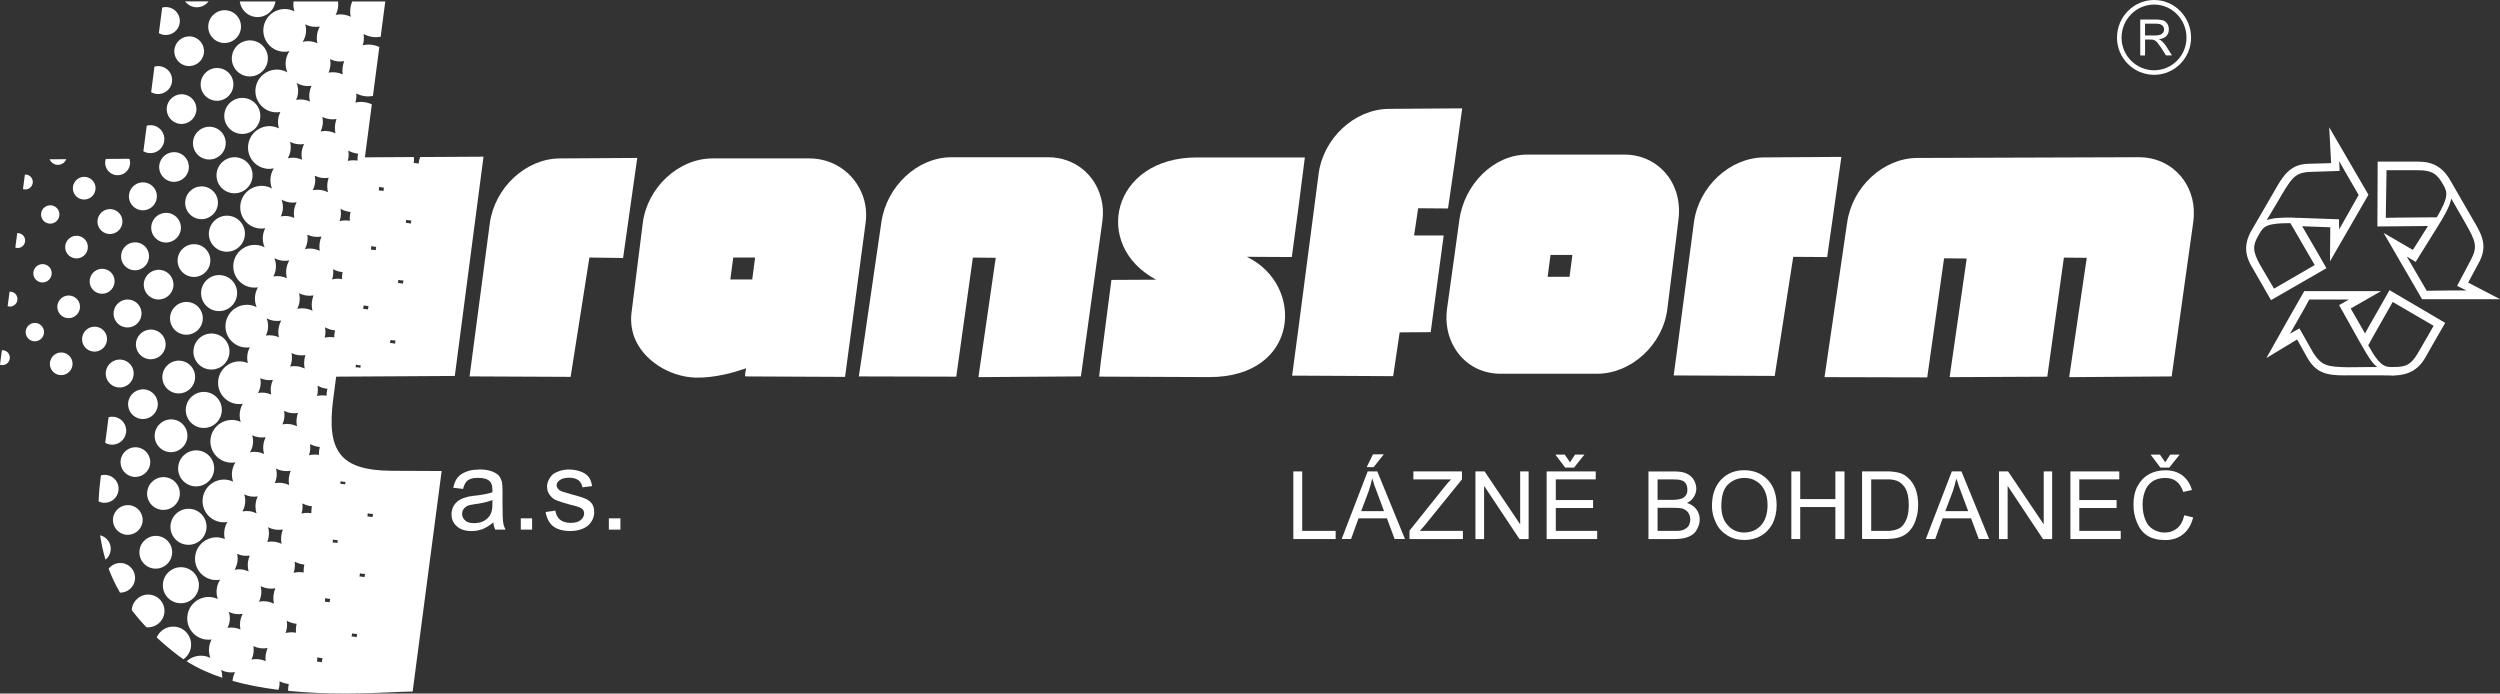 <?xml version="1.0" encoding="utf-8"?>
<!-- Generator: Adobe Illustrator 23.0.1, SVG Export Plug-In . SVG Version: 6.00 Build 0)  -->
<svg version="1.1" id="Vrstva_1" xmlns="http://www.w3.org/2000/svg" xmlns:xlink="http://www.w3.org/1999/xlink" x="0px" y="0px"
	 viewBox="0 0 748.17 207.55" enable-background="new 0 0 748.17 207.55" xml:space="preserve">
<rect x="0" y="0" width="748.17" height="207.55" fill="#333333" stroke="none"/>
<path fill="#FFFFFF" d="M329.88,66.35c0.36-2.52,0.22-4.97-0.43-7.27c-1.87-6.98-7.99-12.02-15.77-12.02h-28.94
	c-10.22,0-19.37,8.71-20.95,19.3l-5.69,39.02l-1.08,7.27h1.08l28.08,0.07l4.97-35.64l6.84,0.07l-5.18,35.71l30.67-0.22l5.98-43.2
	L329.88,66.35z"/>
<path fill="#FFFFFF" d="M259.03,66.85c0.43-3.02,0.07-5.98-0.94-8.57c-2.45-6.41-8.57-10.87-15.84-10.87h-20.02h-9
	c-10.15,0-19.58,8.71-20.88,19.44l-2.52,20.09l-0.86,6.84c-0.29,2.52,0.07,4.97,0.86,7.13c2.66,6.98,10.51,11.81,18.22,12.1
	c5.98,0.14,11.88-1.66,14.18-2.45c0.65-0.22,1.01-0.36,1.08-0.36c-0.36,1.37-0.36,2.45-0.29,2.45l29.88,0.14l5.18-38.81
	L259.03,66.85z M225.12,83.63h-2.88h-3.67l0.86-6.55h2.81h3.74L225.12,83.63z"/>
<path fill="#FFFFFF" d="M190.71,47.27h-0.86l-22.32,0.14c-10.22,0.07-19.51,8.78-20.95,19.44l-6.05,45.79l30.24,0.14l5.62-35.71
	l10.08,0.14l3.38-23.9L190.71,47.27z"/>
<path fill="#FFFFFF" d="M500.88,112.36h0.79l29.45,0.14l5.54-35.64l10.15,0.07l1.73-12.1l2.52-17.86h-2.52l-20.66,0.14
	c-10.22,0.07-19.58,8.78-20.95,19.51l-5.26,39.89L500.88,112.36z"/>
<path fill="#FFFFFF" d="M640.2,47.05l-66.46,0.22c-10.22,0.07-19.44,8.71-20.95,19.37l-4.25,29.02l-2.52,17.21h2.52l28.22,0.07
	l5.04-35.64l6.77,0.07l-5.11,35.5l29.23-0.14l4.97-35.64l6.84,0.07l-5.26,35.71l30.67-0.22l6.48-46.3c0.07-0.5,0.07-1.01,0.14-1.51
	v-2.16C656.04,53.89,649.2,47.05,640.2,47.05z"/>
<path fill="#FFFFFF" d="M388.63,61.74l1.87-14.62h-1.87h-30.46c-25.49,0-31.46,26.35-12.17,36.58l-13.39,0.07l-3.17,24.48l-0.5,4.46
	h0.5l32.4,0.14c27.14,0.07,28.8-27.58,11.3-36l13.46,0.07L388.63,61.74z"/>
<path fill="#FFFFFF" d="M501.67,71.03l0.65-5.4c0.36-2.88,0.07-5.54-0.65-7.99c-2.09-6.7-8.06-11.38-15.55-11.38h-19.3h-9.72
	c-10.22,0-18.94,9-20.38,19.66l-1.44,10.51l-2.23,15.98c-0.58,4.39,0.29,8.42,2.23,11.66c2.74,4.68,7.7,7.78,13.75,7.78h17.78h11.16
	c10.22,0,19.73-8.71,21.02-19.44L501.67,71.03z M469.71,82.84h-2.88h-3.67l0.86-6.55h2.81h3.74L469.71,82.84z"/>
<path fill="#FFFFFF" d="M416.93,112.57l1.94-13.1l9.29-0.07l3.89-28.94h-8.86l1.22-8.14l8.93,0.07L435.29,49l2.3-16.56h-2.3
	l-19.73,0.14c-10.22,0.14-19.58,8.78-20.95,19.51l-5.98,45.79l-1.94,14.54h1.94L416.93,112.57z"/>
<path fill="#FFFFFF" d="M738.64,84.57l2.95-5.49c2.99-5.17,1.45-8.45-1.44-13.23c-5.28-9.2-6.46-11.23-6.77-11.73l0,0
	c-1.73-3.07-3.79-4.75-6.68-5.45c-0.99-0.21-2.09-0.31-3.56-0.31h-11.58l-0.08,19.41c0,0,10.88-0.07,15.05-0.14
	c0.03,0,0.05,0,0.08,0l-0.8,1.28l-3.71,5.88l-8.76-5.09l11.5,19.83h23.34L738.64,84.57z M726.53,65.05
	c-5.04,0-12.54,0.14-12.54,0.14l0.22-14.26h9.01c1.3,0,2.38,0.07,3.31,0.29c2.09,0.43,3.24,1.58,4.68,4.1
	c1.3,2.3,1.58,3.67-1.94,9.72C729.12,65.05,728.04,65.05,726.53,65.05z M726.26,87.02l-0.36-0.58l-5.62-9.65l2.66,1.58l3.58-5.77
	l2.88-4.61c2.3-3.67,3.74-6.26,4.18-8.57c1.51,2.66,4.39,7.63,4.39,7.63c2.88,5.11,3.6,6.77,1.44,10.8l-4.08,7.71l2.81,1.37
	C738.07,86.88,728.49,86.95,726.26,87.02z"/>
<path fill="#FFFFFF" d="M715.1,86.83c0,0-3.06,5.45-5.8,10.2c-0.7,1.24-1.19,2.12-1.53,2.75l-4.28-7.46l9.09-5.2h-22.99l-4.64,8.14
	l-6.7,11.9l7.87-4.77l1.34-0.79l2.97,5.33c2.59,4.6,5.65,5.41,11.14,5.41c0.32,0,0.65,0,0.98-0.01h7.49c2.18,0,4.83,0,5.66,0.04
	l0.05,0.05l0.37-0.01c5.01-0.17,7.84-1.87,10.08-6.05l1.07-1.93l4.5-7.8L715.1,86.83z M710.04,109.84c-3.1,0-7.42,0.07-7.42,0.07
	c-5.98-0.14-7.78-0.36-10.3-4.25l-4.18-7.38l-2.45,1.37l-0.43,0.22c0,0,0.22-0.22,0.43-0.65c1.15-2.02,4.54-7.85,5.4-9.58h11.88
	l-2.95,1.66l5.98,10.7c1.58,2.74,2.81,4.97,4.03,6.48c0.5,0.58,0.94,1.01,1.37,1.37C710.97,109.84,710.54,109.84,710.04,109.84z
	 M726.53,100.62l-2.59,4.46c-2.23,3.96-3.67,4.82-7.85,4.75c-2.23,0.07-3.53-0.29-6.05-4.25c-0.36-0.65-0.79-1.44-1.3-2.23
	c0.07-0.14,0.58-1.08,1.3-2.38c2.45-4.32,6.02-10.6,6.02-10.6l12.24,7.13L726.53,100.62z"/>
<path fill="#FFFFFF" d="M688.96,67.7l8.42,0.32l-0.09,10.19l11.51-19.93l-11.74-20.18l0.57,10.72l-6.24,0.18
	c-2.29,0-4.04,0.46-5.5,1.43c-2.12,1.39-3.6,3.82-5.17,6.62c-2.48,4.31-6.24,10.82-6.69,11.54l-0.02,0.02l-0.06,0.09
	c-2.4,4.08-2.33,7.55,0.21,11.58l5.48,9.54l16.59-9.56C696.24,80.29,690.1,69.55,688.96,67.7z M682.89,58.21
	c1.44-2.38,2.38-3.89,3.46-4.97c1.3-1.22,2.66-1.73,5.18-1.8l8.65-0.29l-0.14-2.95c-0.07,0,4.75,8.28,5.83,10.15l-5.83,10.3
	l-0.07-3.02l-11.89-0.43c-0.65,0-1.15,0-1.73-0.07c-3.53-0.07-5.98,0.07-7.99,0.72C679.94,63.32,682.89,58.21,682.89,58.21z
	 M680.54,86.38l-4.27-7.29c-2.09-3.89-2.3-5.54-0.14-9.07c1.3-2.38,2.38-3.24,9.29-3.24c0.07,0.14,0.43,0.72,0.94,1.58
	c2.3,3.96,6.36,10.96,6.36,10.96L680.54,86.38z"/>
<polygon fill="#FFFFFF" points="389.71,141.08 387.05,141.08 387.05,161.32 399.72,161.32 399.72,158.87 389.71,158.87 "/>
<polygon fill="#FFFFFF" points="409.01,139.79 410.81,139.79 411.1,139.79 414.12,135.97 410.88,135.97 410.81,136.12 "/>
<path fill="#FFFFFF" d="M410.81,141.08h-1.51l-7.78,20.23h2.81l2.23-6.19h4.25h4.25l2.3,6.19h3.1l-8.28-20.23H410.81z
	 M410.81,152.96h-3.46l2.23-5.9c0.43-1.3,0.79-2.59,1.08-3.89c0.07,0.14,0.07,0.29,0.14,0.43c0.29,1.01,0.72,2.3,1.3,3.74l2.09,5.62
	H410.81z"/>
<path fill="#FFFFFF" d="M426.14,157.5l11.38-14.04v-2.38h-14.54v2.38h11.3c-0.65,0.65-1.37,1.44-2.09,2.38l-10.37,12.96v2.52h15.98
	v-2.45h-12.89L426.14,157.5z"/>
<polygon fill="#FFFFFF" points="454.94,156.92 444.29,141.08 441.55,141.08 441.55,161.32 444.14,161.32 444.14,145.4 
	454.73,161.32 457.47,161.32 457.47,141.08 454.94,141.08 "/>
<polygon fill="#FFFFFF" points="474.17,136.04 471.36,136.04 469.85,138.35 468.27,136.04 465.46,136.04 468.41,139.93 
	471.07,139.93 "/>
<polygon fill="#FFFFFF" points="465.6,152.03 476.76,152.03 476.76,149.65 465.6,149.65 465.6,143.46 477.55,143.46 477.55,141.08 
	462.86,141.08 462.86,161.32 477.98,161.32 477.98,158.87 465.6,158.87 "/>
<path fill="#FFFFFF" d="M504.84,150.52c0.94-0.43,1.66-1.08,2.09-1.87c0.5-0.72,0.72-1.58,0.72-2.45c0-0.86-0.29-1.8-0.79-2.66
	c-0.5-0.79-1.22-1.44-2.23-1.87c-0.86-0.43-2.16-0.58-3.67-0.58h-0.43h-7.2v20.23h7.2h0.58c1.3,0,2.38-0.14,3.24-0.36
	c0.86-0.22,1.58-0.58,2.23-1.01c0.58-0.43,1.08-1.08,1.44-1.87c0.43-0.86,0.65-1.73,0.65-2.66c0-1.15-0.36-2.16-1.01-3.02
	C507,151.52,506.06,150.88,504.84,150.52z M496.06,143.46h4.03c0.14,0,0.29,0,0.43,0c1.22,0,2.09,0.07,2.66,0.29
	c0.58,0.14,1.01,0.5,1.37,1.01c0.29,0.5,0.43,1.15,0.43,1.8c0,0.72-0.14,1.3-0.5,1.73c-0.36,0.5-0.86,0.86-1.51,1.01
	c-0.5,0.14-1.3,0.29-2.45,0.29c0,0-0.07,0-0.14,0h-4.32V143.46z M505.49,157.14c-0.29,0.5-0.65,0.86-1.08,1.08
	c-0.36,0.29-0.94,0.5-1.51,0.58c-0.36,0.07-0.94,0.07-1.8,0.07h-0.58h-4.46v-6.91h4.46h0.22c1.22,0,2.23,0.07,2.95,0.29
	c0.65,0.29,1.22,0.65,1.58,1.22c0.36,0.58,0.58,1.22,0.58,1.94C505.85,156.06,505.71,156.64,505.49,157.14z"/>
<path fill="#FFFFFF" d="M527.09,142.02c-1.51-0.86-3.17-1.3-5.04-1.3c-2.88,0-5.18,0.94-6.98,2.81c-1.8,1.94-2.74,4.54-2.74,7.92
	c0,1.73,0.43,3.46,1.22,5.04c0.72,1.58,1.87,2.81,3.38,3.74c1.51,0.94,3.17,1.37,5.11,1.37c1.73,0,3.38-0.36,4.9-1.22
	c1.51-0.86,2.66-2.09,3.53-3.67c0.79-1.66,1.22-3.46,1.22-5.54c0-2.02-0.36-3.82-1.15-5.4C529.75,144.18,528.6,142.96,527.09,142.02
	z M527.02,157.21c-1.3,1.44-2.95,2.09-4.97,2.16c-2.02,0-3.67-0.72-4.97-2.16c-1.3-1.37-1.94-3.31-1.94-5.76
	c0-3.02,0.65-5.18,2.02-6.48c1.37-1.3,3.02-1.94,4.9-1.94c1.37,0,2.52,0.29,3.6,1.01c1.08,0.65,1.87,1.58,2.45,2.81
	c0.58,1.22,0.86,2.66,0.86,4.32C528.96,153.76,528.31,155.77,527.02,157.21z"/>
<polygon fill="#FFFFFF" points="549.27,149.36 538.75,149.36 538.75,141.08 536.09,141.08 536.09,161.32 538.75,161.32 
	538.75,151.74 549.27,151.74 549.27,161.32 552,161.32 552,141.08 549.27,141.08 "/>
<path fill="#FFFFFF" d="M570.79,142.81c-0.79-0.72-1.8-1.22-2.95-1.44c-0.58-0.14-1.3-0.22-2.23-0.29c-0.43,0-0.86,0-1.37,0h-6.98
	v20.23h7.34c0.36,0,0.65-0.07,1.01-0.07c0.79,0,1.58-0.14,2.23-0.29c0.94-0.22,1.73-0.58,2.38-1.01c0.72-0.5,1.3-1.08,1.87-1.87
	c0.58-0.79,1.01-1.73,1.37-2.95c0.36-1.15,0.58-2.52,0.58-4.03c0-1.87-0.29-3.46-0.79-4.82
	C572.67,144.83,571.87,143.68,570.79,142.81z M570.72,154.91c-0.36,1.08-0.86,1.94-1.51,2.59c-0.43,0.43-1.01,0.79-1.8,1.01
	c-0.5,0.14-1.08,0.29-1.8,0.36c-0.43,0-0.86,0-1.3,0h-4.32v-15.41h4.25c0.5,0,0.94,0,1.37,0c0.86,0.07,1.58,0.22,2.09,0.43
	c0.94,0.36,1.8,1.08,2.52,2.23c0.65,1.15,1.01,2.81,1.01,4.9C571.23,152.53,571.08,153.83,570.72,154.91z"/>
<path fill="#FFFFFF" d="M585.63,141.08h-1.51l-7.78,20.23h2.81l2.23-6.19h4.25h4.25l2.3,6.19h3.1l-8.28-20.23H585.63z
	 M585.63,152.96h-3.46l2.23-5.9c0.43-1.3,0.79-2.59,1.08-3.89c0,0.14,0.07,0.29,0.14,0.43c0.29,1.01,0.72,2.3,1.3,3.74l2.09,5.62
	H585.63z"/>
<polygon fill="#FFFFFF" points="611.62,156.92 600.96,141.08 598.23,141.08 598.23,161.32 600.82,161.32 600.82,145.4 611.4,161.32 
	614.14,161.32 614.14,141.08 611.62,141.08 "/>
<polygon fill="#FFFFFF" points="622.27,152.03 633.43,152.03 633.43,149.65 622.27,149.65 622.27,143.46 634.23,143.46 
	634.23,141.08 619.61,141.08 619.61,161.32 634.66,161.32 634.66,158.87 622.27,158.87 "/>
<polygon fill="#FFFFFF" points="652.3,136.04 649.49,136.04 647.98,138.35 646.39,136.04 643.59,136.04 646.54,139.93 649.2,139.93 
	"/>
<path fill="#FFFFFF" d="M651.58,158.08c-1.08,0.86-2.3,1.3-3.82,1.3c-1.22,0-2.38-0.36-3.46-1.01c-1.08-0.65-1.8-1.58-2.3-2.88
	c-0.5-1.3-0.79-2.74-0.79-4.46c0-1.37,0.22-2.66,0.65-3.89c0.43-1.3,1.15-2.23,2.23-3.02c1.01-0.72,2.3-1.08,3.89-1.08
	c1.3,0,2.45,0.29,3.31,1.01c0.94,0.65,1.58,1.73,2.09,3.17l2.59-0.58c-0.5-1.87-1.51-3.31-2.88-4.39c-1.37-1.01-3.02-1.51-5.11-1.51
	c-1.73,0-3.38,0.36-4.9,1.22c-1.44,0.79-2.59,2.02-3.38,3.53c-0.86,1.58-1.22,3.46-1.22,5.54c0,1.94,0.36,3.74,1.08,5.4
	c0.72,1.73,1.73,3.02,3.1,3.89c1.37,0.86,3.17,1.3,5.33,1.3c2.09,0,3.89-0.58,5.33-1.73c1.44-1.15,2.45-2.81,3.02-5.04l-2.66-0.65
	C653.31,155.92,652.59,157.21,651.58,158.08z"/>
<path fill="#FFFFFF" d="M150.39,151.16v-3.96c0-1.37-0.07-2.3-0.14-2.81c-0.22-0.79-0.5-1.44-0.94-2.02
	c-0.43-0.5-1.15-0.94-2.09-1.3c-0.94-0.36-2.16-0.58-3.67-0.58c-0.22,0-0.43,0-0.72,0.07c-1.22,0-2.3,0.22-3.24,0.58
	c-1.15,0.43-2.02,1.01-2.66,1.8c-0.58,0.72-1.01,1.73-1.3,3.02l2.95,0.36c0.29-1.22,0.79-2.09,1.44-2.59
	c0.65-0.43,1.58-0.72,2.81-0.72c0.14,0,0.22,0,0.36,0c1.44,0,2.59,0.29,3.38,1.01c0.5,0.5,0.79,1.3,0.79,2.52c0,0.14,0,0.36,0,0.79
	c-1.01,0.36-2.52,0.65-4.54,0.94c-0.22,0-0.5,0.07-0.79,0.07c-1.15,0.14-2.02,0.29-2.59,0.5c-0.86,0.22-1.51,0.5-2.16,0.94
	c-0.65,0.43-1.15,1.01-1.58,1.73c-0.36,0.72-0.58,1.51-0.58,2.38c0,1.44,0.5,2.66,1.58,3.6c1.01,0.94,2.52,1.44,4.46,1.44
	c0.58,0,1.15-0.07,1.66-0.14c0.58-0.14,1.08-0.29,1.58-0.43c1.01-0.43,2.09-1.08,3.24-2.02c0.07,0.86,0.29,1.58,0.58,2.16h3.1
	c-0.36-0.65-0.65-1.37-0.72-2.09C150.46,155.7,150.39,153.9,150.39,151.16z M147.36,150.8c0,1.3-0.14,2.3-0.5,2.95
	c-0.36,0.86-1.08,1.58-1.94,2.09c-0.65,0.36-1.3,0.58-2.09,0.65c-0.29,0.07-0.65,0.07-0.94,0.07c-1.22,0-2.09-0.22-2.66-0.79
	c-0.58-0.5-0.94-1.15-0.94-1.94c0-0.58,0.14-1.01,0.43-1.44c0.29-0.43,0.65-0.72,1.15-1.01c0.5-0.22,1.44-0.36,2.66-0.58
	c0.07,0,0.22,0,0.29,0c2.02-0.36,3.53-0.72,4.54-1.15V150.8z"/>
<rect x="155.86" y="155.12" fill="#FFFFFF" width="3.38" height="3.38"/>
<path fill="#FFFFFF" d="M175.15,149.22c-0.79-0.36-2.3-0.79-4.39-1.37c-1.44-0.43-2.3-0.65-2.66-0.79c-0.5-0.22-0.86-0.43-1.08-0.79
	c-0.29-0.29-0.43-0.65-0.43-1.01c0-0.65,0.29-1.15,0.94-1.58c0.58-0.43,1.51-0.72,2.88-0.72c1.15,0,2.09,0.29,2.74,0.79
	c0.58,0.5,1.01,1.22,1.15,2.09l2.88-0.36c-0.14-1.15-0.5-2.02-1.01-2.74c-0.5-0.65-1.3-1.22-2.3-1.58c-1.08-0.43-2.3-0.65-3.67-0.65
	c-0.86,0-1.73,0.14-2.52,0.36c-0.86,0.29-1.44,0.58-1.94,0.86c-0.58,0.43-1.08,1.01-1.44,1.73c-0.36,0.65-0.58,1.37-0.58,2.16
	c0,0.86,0.22,1.66,0.65,2.3c0.5,0.72,1.08,1.3,1.94,1.73c0.86,0.36,2.38,0.86,4.54,1.44c1.66,0.36,2.66,0.72,3.1,1.01
	c0.58,0.36,0.86,0.86,0.86,1.58c0,0.72-0.36,1.37-1.01,1.94c-0.65,0.58-1.66,0.86-3.02,0.86c-1.37,0-2.45-0.36-3.17-0.94
	c-0.79-0.65-1.22-1.58-1.44-2.74l-2.88,0.43c0.29,1.87,1.08,3.31,2.23,4.25c1.22,0.94,2.95,1.44,5.26,1.44
	c1.37,0,2.59-0.29,3.67-0.72c1.15-0.5,1.94-1.15,2.52-2.09c0.58-0.86,0.86-1.8,0.86-2.81s-0.22-1.87-0.65-2.52
	C176.66,150.08,176.02,149.58,175.15,149.22z"/>
<rect x="182.21" y="155.12" fill="#FFFFFF" width="3.46" height="3.38"/>
<path fill="#FFFFFF" d="M641.93,11.84h1.66c0.36,0,0.65,0,0.79,0.07c0.14,0,0.29,0.07,0.36,0.14c0.14,0.07,0.22,0.07,0.29,0.14
	c0.22,0.14,0.43,0.36,0.72,0.72c0.29,0.36,0.58,0.79,1.01,1.37l1.44,2.3h1.8l-1.87-2.95c-0.36-0.5-0.79-1.01-1.22-1.37
	c-0.14-0.14-0.43-0.36-0.86-0.5c1.08-0.14,1.8-0.5,2.3-1.01c0.5-0.58,0.72-1.15,0.72-1.94c0-0.58-0.14-1.15-0.43-1.66
	c-0.29-0.43-0.65-0.79-1.15-1.01c-0.5-0.14-1.22-0.29-2.23-0.29h-0.5h-4.25V16.6h1.44V11.84z M641.93,7.09h2.81h0.58
	c0.79,0,1.37,0.14,1.73,0.5c0.43,0.29,0.58,0.72,0.58,1.22c0,0.36-0.07,0.65-0.29,0.94c-0.22,0.29-0.43,0.5-0.86,0.65
	c-0.36,0.14-0.86,0.22-1.51,0.22h-0.22h-2.81V7.09z"/>
<path fill="#FFFFFF" d="M644.67,22.39c6.09,0,11.05-4.99,11.05-11.12c0-6.21-4.96-11.27-11.05-11.27c-6.13,0-11.12,5.05-11.12,11.27
	C633.54,17.4,638.53,22.39,644.67,22.39z M644.67,1.37c5.34,0,9.68,4.44,9.68,9.9c0,5.38-4.34,9.76-9.68,9.76
	c-5.38,0-9.76-4.38-9.76-9.76C634.91,5.81,639.29,1.37,644.67,1.37z"/>
<path fill="#FFFFFF" d="M24.76,59.69c1.86,0.24,3.56-1.08,3.81-2.94c0.24-1.86-1.07-3.56-2.93-3.8c-1.86-0.24-3.56,1.08-3.81,2.94
	C21.59,57.76,22.9,59.46,24.76,59.69z"/>
<path fill="#FFFFFF" d="M32.42,70.01c2.05,0.26,3.92-1.19,4.19-3.24c0.27-2.05-1.17-3.92-3.22-4.17c-2.04-0.26-3.92,1.19-4.19,3.24
	C28.93,67.88,30.37,69.75,32.42,70.01z"/>
<path fill="#FFFFFF" d="M31.05,80.47c-2.04-0.26-3.92,1.19-4.19,3.24c-0.27,2.05,1.17,3.92,3.22,4.17c2.05,0.26,3.92-1.19,4.19-3.24
	C34.54,82.6,33.1,80.73,31.05,80.47z"/>
<path fill="#FFFFFF" d="M32,101.96c0.27-2.05-1.17-3.92-3.22-4.17c-2.04-0.26-3.92,1.19-4.19,3.24c-0.27,2.05,1.17,3.92,3.22,4.17
	C29.86,105.46,31.73,104.01,32,101.96z"/>
<path fill="#FFFFFF" d="M29.97,160.19c0.35,2.46,0.87,4.89,1.61,7.3c0.81-0.66,1.39-1.61,1.53-2.72
	C33.39,162.64,32.01,160.7,29.97,160.19z"/>
<path fill="#FFFFFF" d="M35.46,146.81c0.3-2.3-1.32-4.39-3.61-4.68c-0.57-0.07-1.12-0.02-1.64,0.12c-0.08,0.6-0.09,0.71-0.11,0.84
	c-0.31,2.35-0.51,4.67-0.6,6.96c0.39,0.19,0.81,0.33,1.26,0.39C33.06,150.73,35.16,149.11,35.46,146.81z"/>
<path fill="#FFFFFF" d="M35.28,115.94c2.3,0.29,4.4-1.33,4.7-3.63c0.3-2.3-1.32-4.39-3.61-4.68c-2.3-0.29-4.4,1.33-4.7,3.63
	C31.37,113.55,32.99,115.64,35.28,115.94z"/>
<path fill="#FFFFFF" d="M34.02,93.29c-0.3,2.3,1.32,4.39,3.61,4.68c2.3,0.29,4.4-1.33,4.7-3.63c0.3-2.3-1.32-4.39-3.61-4.68
	C36.43,89.38,34.32,91,34.02,93.29z"/>
<path fill="#FFFFFF" d="M40.96,72.55c-2.3-0.29-4.4,1.33-4.7,3.63c-0.3,2.3,1.32,4.39,3.61,4.68c2.29,0.29,4.4-1.33,4.7-3.63
	C44.87,74.94,43.26,72.84,40.96,72.55z"/>
<path fill="#FFFFFF" d="M42.22,62.91c2.3,0.29,4.4-1.33,4.7-3.63c0.3-2.3-1.32-4.39-3.61-4.68c-2.29-0.29-4.4,1.33-4.7,3.63
	C38.31,60.52,39.93,62.62,42.22,62.91z"/>
<path fill="#FFFFFF" d="M66.58,12.83c2.69,0.34,5.15-1.56,5.5-4.25c0.35-2.69-1.54-5.14-4.22-5.48c-2.69-0.34-5.15,1.56-5.5,4.25
	C62,10.03,63.89,12.49,66.58,12.83z"/>
<path fill="#FFFFFF" d="M80.12,18.16c0.39-2.96-1.69-5.65-4.65-6.03c-2.95-0.38-5.66,1.71-6.05,4.67c-0.39,2.95,1.69,5.66,4.65,6.03
	C77.02,23.21,79.73,21.12,80.12,18.16z"/>
<path fill="#FFFFFF" d="M77.86,35.37c0.39-2.96-1.69-5.66-4.65-6.03c-2.95-0.38-5.66,1.72-6.05,4.67c-0.39,2.95,1.69,5.65,4.65,6.03
	C74.77,40.42,77.48,38.32,77.86,35.37z"/>
<path fill="#FFFFFF" d="M75.54,53.13c0.39-2.96-1.69-5.65-4.65-6.03c-2.95-0.38-5.66,1.71-6.05,4.67c-0.39,2.96,1.69,5.66,4.65,6.03
	C72.44,58.18,75.15,56.09,75.54,53.13z"/>
<path fill="#FFFFFF" d="M73.25,70.62c0.39-2.96-1.69-5.66-4.65-6.03s-5.66,1.72-6.05,4.67c-0.39,2.95,1.69,5.66,4.65,6.03
	C70.15,75.67,72.86,73.58,73.25,70.62z"/>
<path fill="#FFFFFF" d="M70.92,88.39c0.39-2.96-1.69-5.65-4.65-6.03c-2.95-0.38-5.66,1.72-6.05,4.67c-0.39,2.95,1.69,5.65,4.65,6.03
	C67.83,93.44,70.53,91.34,70.92,88.39z"/>
<path fill="#FFFFFF" d="M68.63,105.88c0.39-2.96-1.69-5.65-4.65-6.03s-5.66,1.72-6.05,4.67c-0.39,2.95,1.69,5.66,4.65,6.03
	C65.54,110.92,68.24,108.83,68.63,105.88z"/>
<path fill="#FFFFFF" d="M66.34,123.36c0.39-2.96-1.69-5.65-4.65-6.03c-2.95-0.38-5.66,1.72-6.05,4.67
	c-0.39,2.95,1.69,5.65,4.65,6.03C63.25,128.41,65.96,126.32,66.34,123.36z"/>
<path fill="#FFFFFF" d="M64.05,140.85c0.39-2.96-1.69-5.65-4.65-6.03c-2.95-0.38-5.66,1.72-6.05,4.67
	c-0.39,2.95,1.69,5.65,4.65,6.03S63.67,143.8,64.05,140.85z"/>
<path fill="#FFFFFF" d="M61.76,158.33c0.39-2.96-1.69-5.65-4.65-6.03c-2.95-0.38-5.66,1.72-6.05,4.67
	c-0.39,2.95,1.69,5.66,4.65,6.03C58.67,163.38,61.38,161.29,61.76,158.33z"/>
<path fill="#FFFFFF" d="M53.43,180.49c2.95,0.38,5.66-1.72,6.05-4.67c0.39-2.96-1.69-5.65-4.65-6.03s-5.66,1.72-6.05,4.67
	C48.39,177.42,50.47,180.12,53.43,180.49z"/>
<path fill="#FFFFFF" d="M69.81,25.87c0.35-2.69-1.54-5.14-4.22-5.48c-2.69-0.34-5.15,1.56-5.5,4.25c-0.35,2.69,1.54,5.14,4.23,5.48
	C67,30.46,69.46,28.56,69.81,25.87z"/>
<path fill="#FFFFFF" d="M67.51,43.45c0.35-2.69-1.54-5.14-4.22-5.48c-2.69-0.34-5.15,1.56-5.5,4.25c-0.35,2.69,1.54,5.14,4.23,5.48
	C64.7,48.03,67.16,46.13,67.51,43.45z"/>
<path fill="#FFFFFF" d="M65.18,61.3c0.35-2.69-1.54-5.14-4.22-5.48c-2.69-0.34-5.15,1.56-5.5,4.25c-0.35,2.69,1.54,5.14,4.23,5.48
	C62.36,65.89,64.82,63.98,65.18,61.3z"/>
<path fill="#FFFFFF" d="M62.91,78.59c0.35-2.69-1.54-5.14-4.22-5.48c-2.69-0.34-5.15,1.56-5.5,4.25c-0.35,2.69,1.54,5.14,4.23,5.48
	C60.1,83.18,62.56,81.28,62.91,78.59z"/>
<path fill="#FFFFFF" d="M60.65,95.88c0.35-2.69-1.54-5.14-4.22-5.48c-2.69-0.34-5.15,1.56-5.5,4.25c-0.35,2.69,1.54,5.14,4.23,5.48
	C57.84,100.47,60.3,98.57,60.65,95.88z"/>
<path fill="#FFFFFF" d="M58.35,113.45c0.35-2.69-1.54-5.14-4.22-5.48c-2.69-0.34-5.15,1.56-5.5,4.25c-0.35,2.69,1.54,5.14,4.23,5.48
	C55.54,118.04,58,116.14,58.35,113.45z"/>
<path fill="#FFFFFF" d="M56.05,131.03c0.35-2.69-1.54-5.14-4.22-5.48c-2.69-0.34-5.15,1.56-5.5,4.25c-0.35,2.69,1.54,5.14,4.23,5.48
	C53.23,135.61,55.69,133.71,56.05,131.03z"/>
<path fill="#FFFFFF" d="M48.28,152.56c2.69,0.34,5.15-1.56,5.5-4.25c0.35-2.69-1.54-5.14-4.22-5.48c-2.69-0.34-5.15,1.56-5.5,4.25
	C43.71,149.77,45.6,152.22,48.28,152.56z"/>
<path fill="#FFFFFF" d="M45.98,170.14c2.69,0.34,5.15-1.56,5.5-4.25c0.35-2.69-1.54-5.14-4.22-5.48c-2.69-0.34-5.15,1.56-5.5,4.25
	C41.41,167.34,43.3,169.8,45.98,170.14z"/>
<path fill="#FFFFFF" d="M57.19,10.92c-2.44-0.31-4.67,1.42-4.99,3.85c-0.32,2.44,1.4,4.66,3.83,4.97c2.44,0.31,4.67-1.42,4.99-3.85
	C61.34,13.45,59.63,11.23,57.19,10.92z"/>
<path fill="#FFFFFF" d="M49.93,32.09c-0.32,2.44,1.4,4.66,3.83,4.97c2.44,0.31,4.67-1.42,4.99-3.85c0.32-2.44-1.4-4.66-3.83-4.97
	C52.49,27.93,50.25,29.66,49.93,32.09z"/>
<path fill="#FFFFFF" d="M47.67,49.42c-0.32,2.43,1.4,4.66,3.83,4.97c2.44,0.31,4.67-1.42,4.99-3.85c0.32-2.44-1.4-4.66-3.83-4.97
	C50.22,45.25,47.99,46.98,47.67,49.42z"/>
<path fill="#FFFFFF" d="M45.29,67.58c-0.32,2.44,1.4,4.66,3.83,4.97c2.44,0.31,4.67-1.42,4.99-3.85c0.32-2.44-1.4-4.66-3.83-4.97
	C47.84,63.42,45.61,65.14,45.29,67.58z"/>
<path fill="#FFFFFF" d="M43.06,84.63c-0.32,2.44,1.4,4.66,3.83,4.97c2.44,0.31,4.67-1.42,4.99-3.85c0.32-2.44-1.39-4.67-3.83-4.97
	C45.61,80.46,43.38,82.19,43.06,84.63z"/>
<path fill="#FFFFFF" d="M49.53,103.63c0.32-2.44-1.39-4.67-3.83-4.97c-2.44-0.31-4.67,1.42-4.99,3.85c-0.32,2.44,1.4,4.66,3.83,4.97
	C46.98,107.79,49.22,106.07,49.53,103.63z"/>
<path fill="#FFFFFF" d="M38.37,120.4c-0.32,2.44,1.4,4.66,3.83,4.97c2.44,0.31,4.67-1.42,4.99-3.85c0.32-2.44-1.4-4.66-3.83-4.97
	C40.93,116.24,38.69,117.96,38.37,120.4z"/>
<path fill="#FFFFFF" d="M39.94,142.7c2.44,0.31,4.67-1.42,4.99-3.85c0.32-2.44-1.4-4.66-3.83-4.97c-2.44-0.31-4.67,1.41-4.99,3.85
	C35.79,140.16,37.5,142.39,39.94,142.7z"/>
<path fill="#FFFFFF" d="M33.84,155.05c-0.32,2.44,1.4,4.66,3.83,4.97c2.44,0.31,4.67-1.42,4.99-3.85c0.32-2.44-1.4-4.67-3.83-4.97
	C36.39,150.88,34.16,152.61,33.84,155.05z"/>
<path fill="#FFFFFF" d="M36.56,168.52c-1.61-0.2-3.12,0.49-4.05,1.68c0.91,2.41,2.03,4.8,3.41,7.16c2.23,0.02,4.18-1.6,4.47-3.87
	C40.71,171.05,38.99,168.83,36.56,168.52z"/>
<path fill="#FFFFFF" d="M49.18,183.46c0.35-2.69-1.54-5.14-4.22-5.48c-2.69-0.34-5.15,1.56-5.5,4.25c-0.02,0.13,0,0.25-0.01,0.38
	c1.3,1.71,2.75,3.41,4.36,5.1C46.44,187.98,48.83,186.11,49.18,183.46z"/>
<path fill="#FFFFFF" d="M52.5,187.56c-2.43-0.31-4.67,1.07-5.61,3.2c1.95,1.82,4.09,3.63,6.45,5.43c0.5,0.38,1.03,0.75,1.56,1.11
	c1.19-0.84,2.05-2.15,2.25-3.71C57.53,190.63,55.46,187.93,52.5,187.56z"/>
<path fill="#FFFFFF" d="M99.73,119.35l0.87-6.63l35.51-0.21l8.59-65.62L125.73,47c-0.19,0.55-0.34,1.12-0.41,1.72
	c-0.01,0.08-0.01,0.17-0.02,0.25c-0.25-0.06-0.5-0.1-0.76-0.14c-0.24-0.03-0.48-0.04-0.72-0.05c0,0,0,0,0-0.01
	c0.08-0.6,0.09-1.19,0.04-1.77l-14.66,0.09l2.08-15.87c-0.7-0.33-1.47-0.55-2.28-0.65c-0.92-0.12-1.81-0.06-2.66,0.13
	c0.11-0.37,0.21-0.76,0.26-1.16c0.07-0.54,0.07-1.06,0.02-1.58c0.79,0.42,1.67,0.71,2.61,0.83c0.81,0.1,1.61,0.07,2.37-0.06
	l1.92-14.67c-0.7-0.32-1.47-0.55-2.28-0.65c-0.92-0.12-1.83-0.06-2.69,0.14c0.14-0.42,0.24-0.85,0.3-1.31
	c0.09-0.7,0.07-1.39-0.03-2.06c0.82,0.45,1.74,0.76,2.73,0.89c0.81,0.1,1.61,0.07,2.37-0.06l1.38-10.57l-9.9,0
	c-0.26,0.62-0.44,1.27-0.53,1.97c-0.12,0.9-0.07,1.78,0.11,2.62c-0.67-0.33-1.41-0.56-2.2-0.66c-0.81-0.1-1.6-0.06-2.35,0.1
	c0.37-0.7,0.63-1.47,0.74-2.29c0.08-0.59,0.07-1.17-0.01-1.74l-13.3,0c0,0.02-0.01,0.03-0.01,0.05c-0.13,1.01-0.02,2,0.27,2.91
	c-0.64-0.32-1.34-0.55-2.09-0.65c-3.5-0.44-6.71,2.03-7.17,5.54c-0.46,3.5,2.01,6.71,5.51,7.15c0.78,0.1,1.53,0.05,2.26-0.12
	c-0.57,0.84-0.96,1.81-1.1,2.88c-0.16,1.22,0.03,2.41,0.47,3.46c-0.7-0.4-1.49-0.67-2.34-0.78c-3.5-0.44-6.71,2.04-7.17,5.54
	c-0.46,3.5,2.01,6.71,5.51,7.15c0.65,0.08,1.28,0.06,1.9-0.04c-0.32,0.65-0.54,1.35-0.64,2.11c-0.13,0.96-0.04,1.9,0.22,2.78
	c-0.62-0.31-1.3-0.52-2.03-0.62c-3.5-0.44-6.71,2.03-7.17,5.54c-0.46,3.5,2.01,6.71,5.51,7.15c0.74,0.09,1.46,0.05,2.15-0.1
	c-0.49,0.79-0.83,1.7-0.96,2.68c-0.15,1.18,0.01,2.32,0.42,3.35c-0.69-0.38-1.45-0.64-2.28-0.75c-3.5-0.44-6.71,2.04-7.17,5.54
	c-0.46,3.5,2.01,6.71,5.51,7.15c0.66,0.08,1.31,0.06,1.93-0.05c-0.34,0.67-0.59,1.4-0.69,2.19c-0.16,1.25,0.03,2.45,0.5,3.52
	c-0.66-0.34-1.38-0.59-2.16-0.68c-3.5-0.44-6.71,2.03-7.17,5.54c-0.46,3.5,2.01,6.71,5.51,7.15c0.62,0.08,1.23,0.06,1.82-0.03
	c-0.43,0.75-0.73,1.59-0.85,2.5c-0.16,1.21,0.02,2.38,0.46,3.43c-0.64-0.33-1.35-0.56-2.11-0.66c-3.5-0.44-6.71,2.03-7.17,5.54
	c-0.46,3.5,2.01,6.71,5.51,7.15c0.59,0.08,1.17,0.06,1.73-0.02c-0.37,0.69-0.63,1.46-0.73,2.28c-0.11,0.84-0.05,1.66,0.13,2.44
	c-0.53-0.22-1.09-0.38-1.68-0.46c-3.5-0.44-6.71,2.03-7.17,5.54c-0.46,3.5,2.01,6.71,5.51,7.15c0.62,0.08,1.23,0.06,1.82-0.03
	c-0.44,0.75-0.74,1.6-0.86,2.52c-0.13,1-0.03,1.97,0.25,2.87c-0.57-0.26-1.19-0.44-1.85-0.52c-3.5-0.44-6.71,2.03-7.17,5.54
	c-0.46,3.5,2.01,6.71,5.51,7.15c0.66,0.08,1.31,0.06,1.93-0.05c-0.51,0.8-0.87,1.73-1,2.73c-0.14,1.06-0.02,2.09,0.31,3.04
	c-0.59-0.28-1.24-0.48-1.92-0.56c-3.5-0.44-6.71,2.03-7.17,5.54c-0.46,3.5,2.01,6.71,5.51,7.15c0.63,0.08,1.26,0.06,1.86-0.04
	c-0.46,0.77-0.78,1.64-0.9,2.58c-0.11,0.87-0.05,1.72,0.15,2.52c-0.53-0.23-1.11-0.39-1.71-0.47c-3.5-0.44-6.71,2.03-7.17,5.54
	c-0.46,3.5,2.01,6.71,5.51,7.15c0.66,0.08,1.32,0.06,1.94-0.05c-0.52,0.81-0.87,1.73-1,2.74c-0.14,1.06-0.02,2.09,0.31,3.03
	c-0.59-0.28-1.23-0.47-1.92-0.56c-3.5-0.44-6.71,2.03-7.17,5.54c-0.46,3.5,2.01,6.71,5.51,7.15c0.59,0.08,1.17,0.06,1.73-0.02
	c-0.37,0.7-0.64,1.47-0.74,2.3c-0.15,1.12,0,2.21,0.36,3.21c-0.61-0.3-1.28-0.51-1.99-0.6c-1.93-0.25-3.77,0.4-5.11,1.61
	c3.19,2.03,6.8,3.65,10.66,4.94c0.03-0.82-0.09-1.61-0.35-2.34c0.67,0.35,1.42,0.59,2.21,0.69c0.67,0.09,1.33,0.07,1.97-0.04
	c-0.35,0.69-0.6,1.46-0.71,2.27c-0.02,0.12-0.02,0.24-0.03,0.36c4.41,1.23,9.06,2.09,13.73,2.67c0.13-0.4,0.23-0.82,0.29-1.26
	c0.06-0.44,0.07-0.88,0.04-1.31c0.78,0.4,1.64,0.69,2.56,0.8c0.07,0.01,0.14,0.01,0.21,0.01c-0.05,0.24-0.1,0.47-0.13,0.72
	c-0.06,0.46-0.07,0.91-0.06,1.35c5.82,0.58,11.57,0.78,16.81,0.78c0,0,0-0.01,0-0.01c0-0.01,0-0.02,0-0.03
	c0.07,0.02,0.15,0.02,0.22,0.04c1.11,0,2.2-0.01,3.26-0.02c0.16-0.03,0.31-0.06,0.47-0.1c0.02,0.03,0.04,0.06,0.06,0.09
	c7.43-0.12,13.43-0.54,16.43-0.55l8.68-65.99l-15.05-0.07C101.72,140.76,97.68,135.01,99.73,119.35z M121.49,66.5
	c0.03-0.24,0.05-0.47,0.06-0.71c0.25,0.05,0.49,0.1,0.75,0.13c0.27,0.03,0.54,0.05,0.8,0.06c-0.06,0.26-0.11,0.53-0.14,0.79
	c-0.01,0.05-0.01,0.1-0.01,0.14c-0.25-0.05-0.5-0.1-0.76-0.14c-0.25-0.03-0.49-0.05-0.73-0.06
	C121.46,66.66,121.48,66.58,121.49,66.5z M119.17,84.23c0.02-0.16,0.03-0.32,0.04-0.47c0.24,0.05,0.49,0.1,0.74,0.13
	c0.27,0.03,0.53,0.05,0.79,0.06c-0.04,0.2-0.08,0.41-0.11,0.62c-0.01,0.11-0.02,0.22-0.03,0.32c-0.25-0.05-0.51-0.1-0.77-0.14
	c-0.25-0.03-0.5-0.05-0.75-0.06C119.11,84.54,119.15,84.39,119.17,84.23z M116.85,101.96c0.01-0.08,0.01-0.16,0.02-0.24
	c0.24,0.05,0.48,0.1,0.72,0.13c0.26,0.03,0.52,0.05,0.78,0.06c-0.03,0.15-0.06,0.29-0.08,0.44c-0.02,0.17-0.03,0.34-0.04,0.5
	c-0.25-0.06-0.51-0.11-0.78-0.14c-0.25-0.03-0.51-0.05-0.76-0.06C116.77,102.43,116.82,102.2,116.85,101.96z M113.39,56.69
	c0.03-0.25,0.05-0.51,0.06-0.76c0.29,0.07,0.58,0.12,0.88,0.16c0.19,0.02,0.37,0.03,0.56,0.04c-0.01,0.05-0.02,0.11-0.03,0.16
	c-0.04,0.29-0.06,0.58-0.07,0.87c-0.2-0.04-0.39-0.08-0.59-0.1c-0.29-0.04-0.58-0.06-0.87-0.07
	C113.35,56.9,113.38,56.8,113.39,56.69z M111.03,74.7c0.05-0.35,0.06-0.7,0.06-1.05c0.3,0.07,0.61,0.13,0.92,0.17
	c0.19,0.02,0.38,0.03,0.57,0.04c-0.02,0.13-0.05,0.26-0.07,0.39c-0.03,0.21-0.04,0.42-0.05,0.64c-0.19-0.04-0.38-0.08-0.58-0.1
	c-0.29-0.04-0.58-0.06-0.86-0.06C111.03,74.72,111.03,74.71,111.03,74.7z M108.75,92.14c0.03-0.25,0.05-0.5,0.06-0.75
	c0.29,0.07,0.58,0.12,0.88,0.16c0.2,0.02,0.39,0.03,0.59,0.04c-0.04,0.2-0.09,0.41-0.11,0.62c-0.02,0.14-0.02,0.27-0.03,0.41
	c-0.19-0.04-0.37-0.08-0.57-0.1c-0.29-0.04-0.59-0.06-0.88-0.06C108.71,92.35,108.74,92.25,108.75,92.14z M102.42,82.11
	c-0.06,0.48-0.07,0.95-0.06,1.42c-0.1-0.02-0.19-0.04-0.29-0.05c-0.92-0.12-1.83-0.06-2.69,0.14c0.14-0.41,0.24-0.84,0.3-1.29
	c0.08-0.6,0.07-1.18,0-1.76c0.81,0.43,1.7,0.73,2.66,0.85c0.07,0.01,0.14,0.01,0.2,0.01C102.49,81.65,102.45,81.88,102.42,82.11z
	 M104.74,64.38c-0.08,0.58-0.09,1.15-0.05,1.71c-0.11-0.02-0.22-0.05-0.34-0.06c-0.93-0.12-1.85-0.06-2.72,0.14
	c0.16-0.46,0.28-0.94,0.34-1.44c0.1-0.77,0.07-1.52-0.07-2.24c0.84,0.47,1.77,0.79,2.78,0.92c0.08,0.01,0.15,0.01,0.23,0.02
	C104.85,63.74,104.78,64.05,104.74,64.38z M107.97,109.33c-0.06,0.24-0.1,0.49-0.14,0.74c-0.18-0.04-0.36-0.08-0.55-0.1
	c-0.29-0.04-0.59-0.06-0.88-0.06c0.02-0.11,0.04-0.21,0.06-0.31c0.02-0.16,0.03-0.31,0.04-0.47c0.28,0.07,0.57,0.12,0.87,0.16
	C107.57,109.31,107.77,109.31,107.97,109.33z M104.25,45.08c0.82,0.45,1.74,0.76,2.73,0.89c0.07,0.01,0.13,0.01,0.2,0.02
	c-0.05,0.22-0.09,0.44-0.12,0.67c-0.06,0.48-0.08,0.96-0.06,1.42c-0.1-0.02-0.19-0.04-0.29-0.05c-0.91-0.12-1.79-0.06-2.64,0.13
	c0.09-0.33,0.17-0.66,0.22-1.01C104.38,46.44,104.36,45.74,104.25,45.08z M98.77,17.7c0.67,0.32,1.4,0.55,2.17,0.65
	c0.71,0.09,1.4,0.07,2.07-0.04c-0.23,0.58-0.39,1.18-0.48,1.82c-0.09,0.72-0.08,1.44,0.02,2.13c-0.63-0.29-1.32-0.49-2.05-0.59
	c-0.75-0.09-1.48-0.07-2.18,0.07c0.25-0.58,0.43-1.19,0.52-1.85C98.95,19.13,98.91,18.4,98.77,17.7z M96.46,34.98
	c0.68,0.34,1.43,0.57,2.22,0.68c0.69,0.09,1.37,0.07,2.03-0.04c-0.19,0.53-0.34,1.09-0.42,1.67c-0.12,0.9-0.07,1.79,0.11,2.63
	c-0.67-0.33-1.41-0.56-2.2-0.66c-0.77-0.1-1.52-0.06-2.24,0.08c0.3-0.62,0.5-1.3,0.6-2.02C96.67,36.52,96.62,35.73,96.46,34.98z
	 M98.16,57.54c-0.69-0.35-1.45-0.59-2.26-0.69c-0.79-0.1-1.57-0.06-2.31,0.09c0.34-0.67,0.58-1.4,0.69-2.19
	c0.1-0.74,0.06-1.46-0.07-2.15c0.67,0.32,1.39,0.54,2.16,0.64c0.68,0.09,1.35,0.07,1.99-0.04c-0.17,0.49-0.29,1-0.36,1.52
	C97.88,55.71,97.95,56.65,98.16,57.54z M95.7,75.05c-0.65-0.3-1.35-0.51-2.09-0.61c-0.82-0.1-1.62-0.06-2.38,0.11
	c0.39-0.71,0.66-1.51,0.78-2.36c0.09-0.67,0.07-1.33-0.03-1.96c0.65,0.31,1.35,0.52,2.11,0.61c0.72,0.09,1.43,0.07,2.11-0.05
	c-0.25,0.61-0.44,1.27-0.53,1.95C95.55,73.53,95.57,74.31,95.7,75.05z M93.52,93.01c-0.69-0.35-1.45-0.59-2.26-0.69
	c-0.8-0.1-1.58-0.06-2.32,0.1c0.35-0.68,0.6-1.42,0.7-2.22c0.11-0.84,0.05-1.67-0.14-2.45c0.69,0.35,1.45,0.59,2.26,0.7
	c0.71,0.09,1.4,0.07,2.07-0.04c-0.22,0.57-0.39,1.17-0.47,1.8C93.24,91.16,93.31,92.11,93.52,93.01z M91.2,110.29
	c-0.68-0.33-1.42-0.56-2.21-0.67c-0.74-0.09-1.47-0.07-2.16,0.06c0.24-0.56,0.41-1.15,0.49-1.78c0.1-0.78,0.06-1.54-0.09-2.26
	c0.68,0.33,1.41,0.56,2.2,0.66c0.67,0.08,1.33,0.07,1.97-0.03c-0.14,0.44-0.25,0.89-0.31,1.37
	C90.96,108.55,91.02,109.44,91.2,110.29z M88.88,127.57c-0.66-0.32-1.38-0.54-2.15-0.64c-0.76-0.1-1.5-0.06-2.21,0.07
	c0.28-0.6,0.47-1.25,0.56-1.95c0.09-0.71,0.07-1.41-0.05-2.07c0.66,0.31,1.37,0.53,2.14,0.63c0.68,0.09,1.34,0.07,1.99-0.03
	c-0.16,0.48-0.28,0.98-0.35,1.51C88.69,125.94,88.72,126.77,88.88,127.57z M86.52,145.14c-0.65-0.3-1.35-0.51-2.1-0.61
	c-0.74-0.09-1.47-0.07-2.17,0.06c0.25-0.57,0.42-1.17,0.51-1.81c0.12-0.88,0.05-1.75-0.16-2.56c0.7,0.36,1.47,0.61,2.3,0.71
	c0.72,0.09,1.43,0.07,2.1-0.05c-0.25,0.61-0.43,1.26-0.52,1.94C86.37,143.61,86.39,144.39,86.52,145.14z M91.33,7.25
	c0.7,0.37,1.47,0.63,2.31,0.74c0.71,0.09,1.41,0.06,2.08-0.06c-0.43,0.76-0.73,1.62-0.85,2.54c-0.11,0.85-0.06,1.67,0.12,2.46
	c-0.6-0.27-1.24-0.46-1.93-0.55c-0.86-0.11-1.7-0.04-2.49,0.16c0.5-0.78,0.85-1.67,0.98-2.64C91.66,8.97,91.58,8.08,91.33,7.25z
	 M88.77,24.83c0.76,0.45,1.62,0.75,2.55,0.87c0.65,0.08,1.29,0.06,1.91-0.03c-0.31,0.65-0.52,1.36-0.62,2.11
	c-0.12,0.9-0.05,1.78,0.15,2.61c-0.61-0.28-1.27-0.48-1.98-0.57c-0.74-0.09-1.46-0.06-2.15,0.08c0.27-0.58,0.45-1.2,0.54-1.87
	C89.32,26.9,89.16,25.81,88.77,24.83z M86.96,44.94c0.11-0.87,0.05-1.72-0.17-2.51c0.68,0.36,1.44,0.61,2.25,0.71
	c0.67,0.08,1.34,0.07,1.97-0.04c-0.35,0.7-0.6,1.46-0.71,2.27c-0.11,0.83-0.06,1.65,0.11,2.42c-0.59-0.27-1.23-0.45-1.91-0.54
	c-0.82-0.1-1.62-0.05-2.39,0.13C86.54,46.65,86.84,45.83,86.96,44.94z M84.26,59.74c0.75,0.43,1.59,0.72,2.49,0.84
	c0.7,0.09,1.38,0.07,2.04-0.05c-0.4,0.74-0.68,1.56-0.79,2.44c-0.1,0.77-0.07,1.52,0.07,2.24c-0.58-0.25-1.2-0.43-1.85-0.52
	c-0.75-0.09-1.48-0.06-2.19,0.09c0.29-0.6,0.5-1.26,0.59-1.96C84.76,61.74,84.62,60.69,84.26,59.74z M82.53,80.49
	c0.15-1.14-0.02-2.25-0.43-3.25c0.71,0.39,1.51,0.66,2.36,0.77c0.72,0.09,1.43,0.06,2.11-0.07c-0.45,0.78-0.76,1.66-0.88,2.61
	c-0.12,0.94-0.05,1.86,0.18,2.72c-0.62-0.29-1.3-0.5-2.01-0.59c-0.71-0.09-1.4-0.06-2.07,0.06C82.17,82.06,82.43,81.3,82.53,80.49z
	 M79.8,95.26c0.7,0.38,1.48,0.64,2.31,0.74c0.7,0.09,1.39,0.07,2.05-0.06c-0.41,0.75-0.69,1.58-0.81,2.47
	c-0.11,0.87-0.06,1.73,0.13,2.53c-0.6-0.28-1.26-0.47-1.95-0.55c-0.67-0.09-1.34-0.07-1.97,0.04c0.31-0.62,0.53-1.3,0.62-2.02
	C80.33,97.31,80.18,96.23,79.8,95.26z M77.88,113.18c0.59,0.27,1.23,0.46,1.91,0.54c0.64,0.08,1.27,0.06,1.88-0.03
	c-0.29,0.63-0.49,1.32-0.59,2.04c-0.11,0.81-0.06,1.6,0.09,2.35c-0.59-0.26-1.22-0.45-1.89-0.53c-0.71-0.09-1.41-0.06-2.07,0.06
	c0.38-0.69,0.64-1.45,0.75-2.27C78.07,114.6,78.03,113.88,77.88,113.18z M75.48,130.26c0.64,0.31,1.33,0.52,2.07,0.62
	c0.66,0.08,1.32,0.06,1.95-0.04c-0.33,0.68-0.57,1.41-0.67,2.2c-0.13,0.98-0.05,1.94,0.21,2.84c-0.63-0.3-1.32-0.52-2.06-0.61
	c-0.74-0.09-1.47-0.06-2.17,0.08c0.45-0.74,0.76-1.58,0.88-2.49C75.79,131.96,75.72,131.08,75.48,130.26z M73.34,150.71
	c0.13-0.97,0.02-1.91-0.25-2.78c0.66,0.33,1.37,0.56,2.14,0.66c0.65,0.08,1.28,0.06,1.89-0.03c-0.3,0.64-0.51,1.34-0.6,2.07
	c-0.14,1.04-0.03,2.06,0.26,3c-0.65-0.32-1.36-0.55-2.13-0.65c-0.72-0.09-1.43-0.06-2.1,0.07
	C72.95,152.35,73.23,151.56,73.34,150.71z M71.95,188.38c-0.58-0.26-1.2-0.44-1.87-0.52c-0.68-0.09-1.34-0.07-1.98,0.04
	c0.31-0.63,0.54-1.31,0.63-2.04c0.13-0.96,0.02-1.9-0.25-2.76c0.65,0.33,1.37,0.56,2.14,0.65c0.69,0.09,1.37,0.07,2.02-0.05
	c-0.39,0.73-0.66,1.53-0.77,2.4C71.77,186.88,71.81,187.65,71.95,188.38z M74.41,171.02c-0.63-0.3-1.31-0.51-2.04-0.6
	c-0.75-0.09-1.48-0.06-2.18,0.08c0.45-0.74,0.76-1.59,0.88-2.5c0.1-0.77,0.05-1.53-0.11-2.25c0.6,0.27,1.25,0.46,1.94,0.55
	c0.63,0.08,1.25,0.06,1.85-0.03c-0.27,0.6-0.46,1.25-0.55,1.94C74.09,169.19,74.16,170.14,74.41,171.02z M79.51,196.01
	c-0.08,0.63-0.08,1.25-0.01,1.85c-0.62-0.28-1.28-0.47-1.99-0.56c-0.77-0.1-1.52-0.06-2.24,0.08c0.3-0.62,0.5-1.3,0.6-2.01
	c0.09-0.68,0.07-1.36-0.04-2c0.65,0.31,1.36,0.52,2.11,0.62c0.73,0.09,1.45,0.07,2.14-0.06C79.81,194.58,79.61,195.27,79.51,196.01z
	 M81.99,180.66c-0.68-0.33-1.42-0.57-2.21-0.67c-0.79-0.1-1.56-0.06-2.29,0.09c0.33-0.66,0.57-1.38,0.67-2.15
	c0.11-0.87,0.05-1.72-0.15-2.53c0.7,0.35,1.47,0.6,2.29,0.71c0.72,0.09,1.42,0.07,2.1-0.05c-0.25,0.61-0.43,1.25-0.52,1.93
	C81.75,178.91,81.81,179.81,81.99,180.66z M84.27,162.76c-0.66-0.32-1.38-0.54-2.15-0.64c-0.73-0.09-1.45-0.07-2.14,0.05
	c0.22-0.53,0.38-1.09,0.45-1.68c0.12-0.94,0.04-1.86-0.2-2.72c0.72,0.37,1.51,0.64,2.36,0.74c0.7,0.09,1.4,0.07,2.06-0.04
	c-0.22,0.57-0.38,1.16-0.46,1.79C84.08,161.12,84.12,161.96,84.27,162.76z M88.62,187.47c-0.08,0.64-0.09,1.27-0.03,1.89
	c-0.13-0.02-0.25-0.05-0.38-0.07c-0.95-0.12-1.87-0.06-2.75,0.15c0.19-0.5,0.32-1.02,0.4-1.57c0.09-0.72,0.08-1.42-0.04-2.1
	c0.83,0.45,1.75,0.77,2.74,0.89c0.07,0.01,0.14,0.01,0.21,0.02C88.71,186.94,88.66,187.2,88.62,187.47z M90.94,169.74
	c-0.07,0.54-0.08,1.07-0.05,1.6c-0.11-0.02-0.21-0.04-0.32-0.06c-0.93-0.12-1.84-0.06-2.71,0.14c0.16-0.45,0.27-0.93,0.34-1.42
	c0.09-0.66,0.07-1.31-0.02-1.93c0.82,0.44,1.72,0.75,2.7,0.87c0.07,0.01,0.14,0.01,0.21,0.02
	C91.03,169.21,90.98,169.47,90.94,169.74z M93.24,152.18c-0.06,0.48-0.07,0.95-0.06,1.42c-0.1-0.02-0.19-0.04-0.29-0.05
	c-0.92-0.12-1.82-0.06-2.68,0.14c0.13-0.41,0.24-0.83,0.29-1.28c0.08-0.6,0.07-1.2,0-1.77c0.81,0.43,1.7,0.73,2.66,0.85
	c0.07,0.01,0.14,0.01,0.2,0.01C93.32,151.73,93.27,151.95,93.24,152.18z M92.46,136.24c0.16-0.45,0.28-0.93,0.34-1.43
	c0.09-0.66,0.07-1.3-0.02-1.93c0.82,0.44,1.72,0.75,2.7,0.87c0.08,0.01,0.15,0.01,0.23,0.02c-0.08,0.31-0.14,0.63-0.19,0.96
	c-0.06,0.48-0.07,0.95-0.06,1.42c-0.1-0.02-0.19-0.04-0.29-0.05C94.24,135.98,93.33,136.04,92.46,136.24z M96.32,198
	c-0.01,0.06-0.01,0.13-0.02,0.19c-0.18-0.04-0.37-0.08-0.56-0.1c-0.29-0.04-0.58-0.06-0.86-0.07c0-0.02,0.01-0.05,0.01-0.07
	c0.05-0.41,0.07-0.82,0.05-1.23c0.31,0.08,0.63,0.14,0.95,0.18c0.21,0.03,0.42,0.04,0.63,0.05C96.44,197.3,96.36,197.65,96.32,198z
	 M94.86,118.5c0.09-0.32,0.17-0.65,0.21-0.99c0.09-0.71,0.08-1.41-0.04-2.08c0.83,0.45,1.74,0.77,2.73,0.89
	c0.08,0.01,0.15,0.01,0.23,0.02c-0.08,0.31-0.14,0.63-0.19,0.96c-0.05,0.38-0.06,0.76-0.06,1.13c-0.08-0.01-0.17-0.03-0.25-0.04
	C96.59,118.26,95.71,118.31,94.86,118.5z M98.67,180.04c-0.01,0.07-0.01,0.14-0.02,0.21c-0.19-0.04-0.37-0.08-0.56-0.1
	c-0.29-0.04-0.58-0.06-0.87-0.07c0.01-0.05,0.02-0.09,0.03-0.14c0.04-0.31,0.06-0.62,0.06-0.93c0.3,0.07,0.6,0.13,0.91,0.17
	c0.2,0.03,0.4,0.03,0.6,0.04C98.75,179.5,98.7,179.77,98.67,180.04z M97.17,101.04c0.07-0.28,0.13-0.56,0.17-0.85
	c0.1-0.77,0.07-1.53-0.07-2.25c0.84,0.47,1.77,0.79,2.78,0.92c0.08,0.01,0.15,0.01,0.23,0.02c-0.08,0.31-0.14,0.63-0.18,0.96
	c-0.05,0.38-0.06,0.76-0.06,1.13c-0.08-0.01-0.17-0.03-0.25-0.04C98.89,100.81,98.01,100.86,97.17,101.04z M101.02,162.08
	c-0.02,0.15-0.02,0.29-0.04,0.44c-0.19-0.04-0.38-0.08-0.57-0.1c-0.29-0.04-0.58-0.06-0.87-0.07c0.01-0.05,0.02-0.09,0.03-0.14
	c0.03-0.25,0.05-0.5,0.06-0.75c0.29,0.07,0.58,0.12,0.88,0.16c0.19,0.02,0.38,0.03,0.57,0.04
	C101.07,161.81,101.04,161.94,101.02,162.08z M103.3,144.97c-0.19-0.04-0.39-0.08-0.59-0.11c-0.29-0.04-0.58-0.06-0.86-0.06
	c0-0.01,0-0.02,0.01-0.03c0.03-0.25,0.05-0.5,0.06-0.75c0.29,0.07,0.58,0.12,0.88,0.16c0.19,0.02,0.37,0.03,0.56,0.04
	C103.33,144.47,103.31,144.72,103.3,144.97z M106.78,190.32c-0.02,0.12-0.02,0.24-0.03,0.36c-0.25-0.06-0.51-0.1-0.77-0.14
	c-0.26-0.03-0.52-0.05-0.77-0.06c0.07-0.29,0.13-0.59,0.17-0.89c0-0.02,0-0.03,0-0.05c0.24,0.05,0.47,0.1,0.72,0.13
	c0.26,0.03,0.53,0.05,0.79,0.06C106.84,189.93,106.8,190.12,106.78,190.32z M109.08,172.71c-0.25-0.05-0.5-0.1-0.75-0.13
	c-0.25-0.03-0.51-0.05-0.76-0.06c0.05-0.22,0.09-0.43,0.12-0.66c0.01-0.09,0.01-0.18,0.02-0.28c0.24,0.05,0.48,0.1,0.73,0.13
	c0.27,0.03,0.55,0.05,0.82,0.06C109.18,172.08,109.12,172.39,109.08,172.71z M111.45,154.76c-0.25-0.06-0.51-0.1-0.77-0.14
	c-0.25-0.03-0.49-0.05-0.74-0.06c0.01-0.09,0.04-0.17,0.05-0.26c0.03-0.23,0.04-0.46,0.05-0.68c0.25,0.05,0.49,0.1,0.75,0.13
	c0.29,0.04,0.58,0.06,0.87,0.07C111.58,154.13,111.5,154.44,111.45,154.76z"/>
<path fill="#FFFFFF" d="M14.68,66.91c1.51,0.19,2.89-0.88,3.08-2.38c0.2-1.51-0.86-2.88-2.37-3.07c-1.51-0.19-2.89,0.88-3.08,2.38
	C12.11,65.34,13.17,66.72,14.68,66.91z"/>
<path fill="#FFFFFF" d="M13.08,79.06c-1.51-0.19-2.89,0.88-3.08,2.38c-0.2,1.51,0.86,2.88,2.37,3.07c1.51,0.19,2.89-0.88,3.09-2.38
	C15.65,80.62,14.59,79.25,13.08,79.06z"/>
<path fill="#FFFFFF" d="M10.78,96.66c-1.51-0.19-2.89,0.88-3.08,2.38c-0.2,1.51,0.86,2.88,2.37,3.08c1.51,0.19,2.89-0.88,3.09-2.38
	C13.35,98.23,12.29,96.85,10.78,96.66z"/>
<path fill="#FFFFFF" d="M22.46,77.31c1.86,0.24,3.56-1.08,3.81-2.94c0.24-1.86-1.07-3.56-2.93-3.79c-1.86-0.24-3.56,1.08-3.81,2.94
	C19.29,75.37,20.6,77.07,22.46,77.31z"/>
<path fill="#FFFFFF" d="M20.99,88.46c-1.86-0.24-3.56,1.08-3.81,2.94c-0.24,1.86,1.07,3.56,2.93,3.79c1.86,0.24,3.56-1.08,3.81-2.94
	C24.16,90.4,22.85,88.7,20.99,88.46z"/>
<path fill="#FFFFFF" d="M18.76,105.51c-1.86-0.24-3.56,1.08-3.81,2.94c-0.24,1.86,1.07,3.56,2.93,3.79
	c1.86,0.24,3.56-1.08,3.81-2.94C21.93,107.44,20.62,105.75,18.76,105.51z"/>
<path fill="#FFFFFF" d="M58.34,2.14c1.63,0.21,3.15-0.5,4.08-1.72l-7.05,0C56.07,1.33,57.11,1.98,58.34,2.14z"/>
<path fill="#FFFFFF" d="M53.79,6.82c0.3-2.3-1.32-4.39-3.61-4.68c-0.57-0.07-1.12-0.03-1.64,0.12c-0.34,2.61-0.68,5.16-1,7.67
	c0.47,0.27,0.99,0.45,1.56,0.52C51.39,10.74,53.49,9.11,53.79,6.82z"/>
<path fill="#FFFFFF" d="M51.48,24.49c0.3-2.3-1.32-4.39-3.61-4.68c-0.57-0.07-1.12-0.03-1.64,0.12c-0.34,2.62-0.68,5.17-1,7.67
	c0.47,0.27,0.99,0.45,1.56,0.52C49.07,28.41,51.18,26.79,51.48,24.49z"/>
<path fill="#FFFFFF" d="M49.16,42.17c0.3-2.3-1.32-4.39-3.61-4.68c-0.57-0.07-1.12-0.03-1.64,0.12c-0.34,2.63-0.68,5.18-1,7.67
	c0.47,0.27,0.99,0.45,1.56,0.52C46.76,46.09,48.86,44.46,49.16,42.17z"/>
<path fill="#FFFFFF" d="M34.72,52.41c2.05,0.26,3.92-1.19,4.19-3.23c0.08-0.58,0-1.14-0.17-1.66l-7.08,0.04
	c-0.07,0.22-0.13,0.44-0.16,0.68C31.24,50.28,32.68,52.15,34.72,52.41z"/>
<path fill="#FFFFFF" d="M16.98,49.31c1.25,0.16,2.41-0.56,2.88-1.67l-5.04,0.03C15.19,48.52,15.98,49.18,16.98,49.31z"/>
<path fill="#FFFFFF" d="M9.8,54.75c0.16-1.22-0.7-2.34-1.92-2.49c-0.14-0.02-0.29-0.02-0.43-0.01l-0.57,4.33
	c0.13,0.04,0.27,0.08,0.42,0.1C8.52,56.83,9.64,55.97,9.8,54.75z"/>
<path fill="#FFFFFF" d="M5.58,69.78c-0.14-0.02-0.29-0.02-0.43-0.01L4.59,74.1c0.13,0.04,0.27,0.08,0.42,0.1
	c1.22,0.16,2.34-0.71,2.5-1.93C7.66,71.05,6.8,69.93,5.58,69.78z"/>
<path fill="#FFFFFF" d="M3.29,87.3C3.14,87.28,3,87.28,2.86,87.29l-0.57,4.33c0.13,0.04,0.27,0.08,0.42,0.1
	c1.22,0.16,2.34-0.71,2.5-1.93C5.37,88.57,4.51,87.46,3.29,87.3z"/>
<path fill="#FFFFFF" d="M1,104.82c-0.14-0.02-0.29-0.02-0.43-0.01L0,109.15c0.13,0.04,0.27,0.08,0.42,0.1
	c1.22,0.16,2.34-0.71,2.5-1.93C3.08,106.09,2.22,104.98,1,104.82z"/>
<path fill="#FFFFFF" d="M33.04,133.05c2.29,0.29,4.4-1.33,4.7-3.63c0.3-2.3-1.32-4.39-3.61-4.68c-0.57-0.07-1.12-0.03-1.64,0.12
	c-0.4,3.05-0.73,5.57-1,7.67C31.95,132.79,32.47,132.98,33.04,133.05z"/>
<path fill="#FFFFFF" d="M76.39,5.07c2.94,0.37,5.64-1.71,6.04-4.64l-10.67,0C72.07,2.79,73.91,4.75,76.39,5.07z"/>
</svg>

